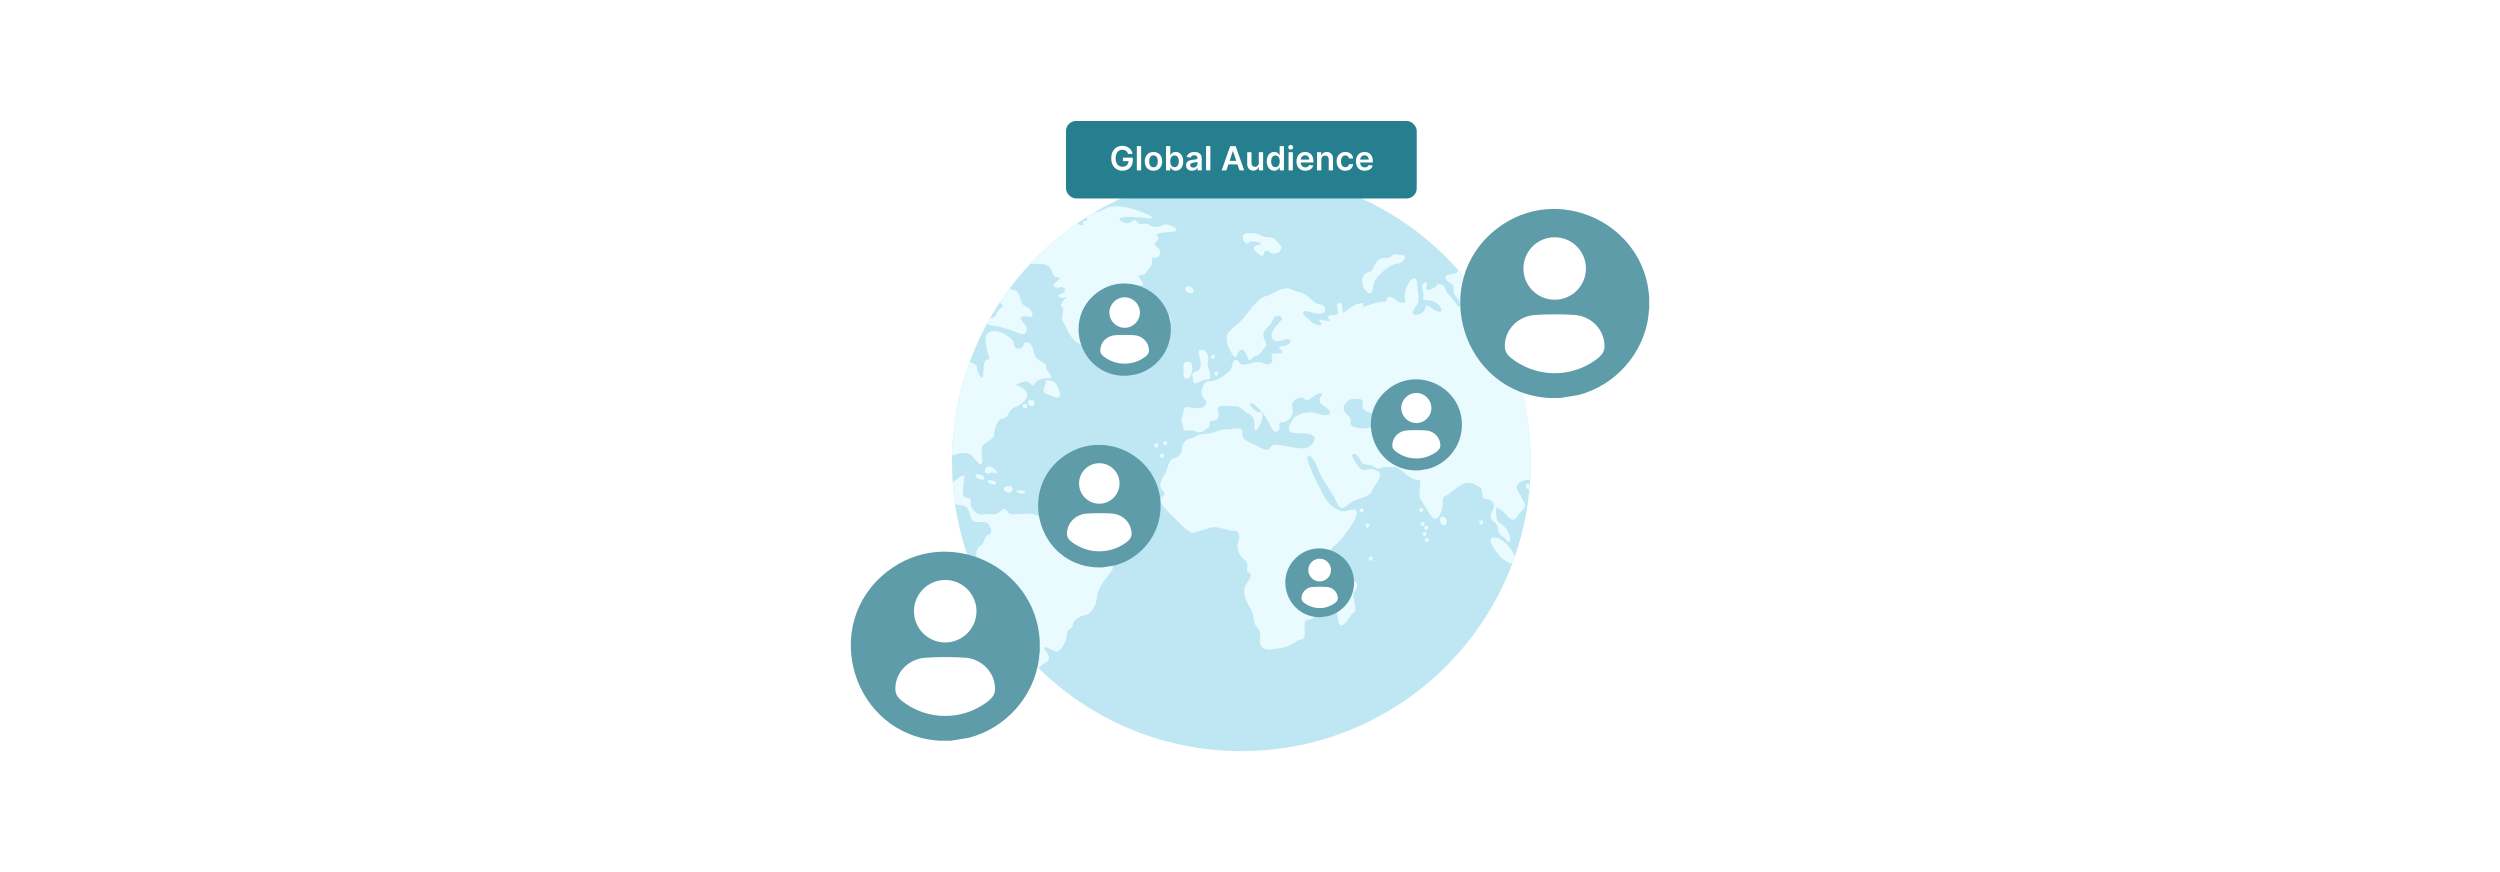 <?xml version="1.0" encoding="UTF-8"?>
<svg id="Layer_1" data-name="Layer 1" xmlns="http://www.w3.org/2000/svg" viewBox="0 0 860 300">
  <rect y="0" width="860" height="300" fill="#fff"/>
  <g>
    <g>
      <path d="M427.032,59.301c54.975,0,99.543,44.568,99.543,99.543s-44.568,99.543-99.543,99.543-99.543-44.568-99.543-99.543,44.567-99.543,99.543-99.543h0Z" fill="#bee7f3" fill-rule="evenodd"/>
      <path d="M501.77,93.102c15.438,17.529,24.805,40.538,24.805,65.741,0,2.054-.064,4.081-.192,6.096-2.4.064-5.672,1.437-4.325,3.799,1.386,2.425,2.425,4.145,2.592,5.184.18,1.039-1.732,1.899-2.759,3.799-1.04,1.899-2.426.859-3.799-.693-1.386-1.553-3.465-3.105-3.465-1.719,0,1.373,0,3.965,1.219,4.491,1.206.513,3.619,3.272,3.619,5.698,0,2.413-1.553-.526-2.925-1.206-1.386-.693-.873-3.632-2.246-4.492-1.386-.873-2.079-1.732-.872-4.145,1.206-2.425-.167-3.978-2.246-3.978-2.066,0-.513-3.105-2.245-4.145-1.72-1.04-3.619-2.246-6.045-.86-2.413,1.373-5.172,3.965-6.045,4.145-.859.167-.346,2.939-.859,4.658-.513,1.733-1.386,3.105-2.592,2.939-1.206-.18-2.939-4.312-4.491-6.224-1.553-1.899.693-7.071-.86-7.071s-2.939-.693-5.351-2.772c-2.425-2.066-2.246-1.72-5.364-1.72-3.106,0-2.579,1.373-4.479,0-1.912-1.386-3.811.167-5.018-2.592-1.206-2.772-3.452-2.246-2.413-.527,1.039,1.733,2.592,4.838,4.312,4.145,1.732-.68,3.799-.167,4.838,1.039,1.039,1.206-2.413,5.352-2.938,6.737-.514,1.386-5.172,2.246-6.737,3.285-1.553,1.04-3.452,3.799-5.005.168-1.553-3.619-5.005-7.597-6.211-10.883-1.219-3.272-2.425-5.351-3.631-5.172-1.206.167,1.553,6.391,2.759,8.637,1.218,2.246,2.592,5.864,4.671,7.943,2.066,2.066,4.311,2.926,6.211,2.246,1.899-.693,3.978-.872,2.592,2.413-1.386,3.285-5.005,7.943-7.084,9.496-2.066,1.553-2.592,5.185-3.799,5.698-1.206.526.347,1.386,1.039,2.772.693,1.373.86,5.864,0,7.597-.859,1.719-2.413,3.799-3.798,3.965-1.386.179-1.553,2.592-.513,3.285,1.026.693-.347,2.245-2.425,2.425-2.066.167.179,6.391-1.732,6.558-1.899.167-4.145,2.592-6.904,2.939-2.759.346-6.044,1.553-7.25-.693-1.206-2.245.86-3.631-1.206-6.044-2.079-2.425-.872-4.491-2.425-6.737-1.553-2.246-3.106-6.211-1.553-8.29,1.553-2.066,2.245-3.631.86-4.145-1.373-.513.693-2.939-1.206-4.145-1.899-1.206-3.106-4.491-2.413-6.045.693-1.553.859-4.145-1.386-4.145s-5.864-1.733-8.11-1.039c-2.246.693-3.978,1.206-5.531,1.732-1.553.513-4.324-2.592-6.57-4.838-2.233-2.245-6.378-5.698-4.658-7.25,1.733-1.553.693-1.899-.167-3.118-.873-1.206.347-3.619,1.206-4.825.86-1.219,1.386-5.365,3.105-5.531,1.733-.18,2.939-2.079,2.939-3.631s1.206-2.939,2.938-3.272c1.72-.347,2.066-1.565,5.171-1.565,3.119,0,3.978-1.553,7.264-1.553,3.272,0,5.698-1.206,5.351,1.386-.347,2.592,2.938,3.106,4.658,4.145,1.732,1.039,4.144,2.413,4.838.86.693-1.553,2.939-1.027,4.838-.693,1.899.346,5.185,1.039,6.904.872,1.733-.179,3.465-1.732,3.631-3.285.167-1.553-2.245-1.899-5.184-1.899s-4.145-.513-3.619-2.246c.513-1.732,1.373-3.285,2.925-3.978,1.553-.68,2.939-1.026,4.492-1.026s3.631,1.206,5.53,1.026c1.899-.167,1.206-1.899-.693-2.926-1.899-1.039-2.246-2.592-1.386-3.452.873-.873.347-1.732-1.206-.873-1.553.873-3.798,3.118-4.311,1.732-.527-1.386-4.325-.18-4.325,1.899,0,2.066.527,2.413-.167,3.799-.693,1.386-2.245,2.413-3.631,2.246-1.373-.18.18,2.413-1.206,3.105-1.386.693-2.066-1.039-2.939-2.759-.86-1.732-1.553-2.772-2.413-3.798-.86-1.039-1.386-1.553-2.592-2.592-1.206-1.039-2.245-.346-1.039.86,1.206,1.206,1.553,1.732,2.939,1.732s.693,2.413.346,3.452c-.346,1.04-2.245,4.312-2.245,1.899s-.179-4.145-2.079-4.838c-1.899-.693-2.246-2.592-5.005-2.592s-6.045-.693-5.531,1.206c.526,1.899.18,3.632-.859,3.632s-2.246.179-2.066,1.386c.167,1.206-.347,1.027-1.219,1.72-.859.693-2.245,1.553-3.619.693-1.386-.859-4.144.527-4.144-1.206s-1.207-2.413-.347-3.978c.859-1.553,0-3.105,1.719-3.105,1.733,0,2.079.346,3.978.346s3.452-1.899,1.899-3.285c-1.553-1.373-1.04-3.273-.167-4.825.86-1.565,1.373-.872,3.452-1.386,2.066-.526,4.145-2.079,5.351-3.285,1.206-1.206.86-3.798,2.246-3.798s.513,1.553,2.759,1.553,2.772-.86,4.671-.86,3.272,1.553,4.658.346c1.386-1.206-1.039-3.285,1.04-3.285,2.066,0,3.799.179,2.245-1.386-1.553-1.553.513-.68,2.246-1.553,1.719-.86,1.553-2.246-.526-1.899-2.066.346-3.799,1.553-4.659-.513-.86-2.079,1.733-4.491,3.106-6.044,1.386-1.553-2.246-2.246-2.759-.346-.513,1.899-2.592,2.759-3.285,4.658-.693,1.899,1.899,3.632.526,5.018-1.386,1.373-1.899,2.926-3.118,2.926-1.207,0-2.246,2.592-2.759.873-.514-1.732-1.553-3.631-2.759-2.772-1.219.873-1.039,3.798-2.592,1.386-1.553-2.412-2.939-5.877-1.206-7.776,1.719-1.899,4.144-3.452,5.518-5.351,1.386-1.899,4.671-6.39,7.083-6.904,2.412-.526,5.877-3.632,8.636-2.425,2.759,1.219,3.799.873,5.877,2.425,2.066,1.553,1.899,2.413,4.145,2.759,2.233.347,2.759,3.285,0,3.285-2.772,0-4.491-1.553-5.53-.693-1.039.86,1.039,1.733,2.066,2.939,1.039,1.206,2.938,2.066,3.798,1.553.873-.513-1.719-2.246.179-1.732,1.899.526,3.799.693,2.592-.347-1.206-1.026.513-1.373,2.413-1.373s-.693-4.145,1.206-4.145.347,4.491,1.733,3.285c1.386-1.219,3.105-2.592,5.531-3.118,2.413-.513-.526,1.899,1.72,1.039,2.246-.86,4.838-1.552,6.39-1.552s.347-1.733,1.899-1.733,2.246,2.079,4.325,2.079c2.066,0,.86-.526.86-2.079s1.206-5.864,2.939-6.211c1.72-.346,1.206,2.246,1.72,5.005.526,2.759-.167,3.798-1.373,5.351-1.206,1.553-.347,2.772,2.066,1.732,2.425-1.039,1.206-2.759,2.425-2.759,1.206,0,2.413,2.066,4.145,2.066,1.719,0,.167-2.592-1.732-3.452-1.899-.86-4.491-.18-3.799-1.553.693-1.386-1.553-3.799.513-5.018,2.079-1.206-1.206,3.811,2.246,2.246,3.452-1.553.693-1.373,2.425-1.72,1.72-.347,2.272,1.219,2.631,2.246.359,1.014,2.566,2.965,3.4,4.312.834,1.335,1.45,1.732,1.45.5s-1.078-2.823-1.81-3.336c-.719-.5.218-3.362-1.411-4.055-1.629-.693-2.72-2.72-.655-2.977,2.002-.244,2.451-.436,3.388-1.347h0ZM526.228,167.108c-.025.372-.064.732-.09,1.104-.103.103-.243.129-.423.077-.975-.295-1.283-1.797-.231-1.951.359,0,.616.359.744.77h0ZM521.134,191.387c-.295.847-.603,1.694-.924,2.528-1.283-.129-3.285-1.476-4.375-2.733-1.682-2.002-4.671-6.083-2.092-6.288,2.656-.257,6.327,3.67,7.392,6.493h0ZM357.236,229.808c-4.145-4.081-7.93-8.508-11.306-13.243v-.154c0-2.13,3.106-2.618,2.118-4.414-.975-1.81.167-3.939-.975-4.915-1.142-.988-2.618-3.773-4.427-3.773-1.797,0-1.476-1.797-1.476-3.272s-3.593-4.094-4.581-6.057c-.988-1.977-1.142-5.416.654-6.224,1.796-.821.988-3.285,2.785-3.773,1.797-.487.654-2.451,0-3.76-.654-1.322-4.748,0-5.569-1.322-.821-1.309-.975-5.069-3.76-5.069-.809,0-1.502-.219-2.156-.539-.346-2.387-.616-4.812-.796-7.25,1.771-1.579,4.017-3.234,4.017-1.964,0,1.643-1.72,7.135.731,7.135s.821,1.796,1.797,3.439c.988,1.63,2.631,2.785,3.94,2.284,1.309-.487,3.593.501,4.915-.32,1.309-.822,2.618-2.464,3.272-.822.654,1.643,3.272.988,4.915.988,1.63,0,3.927-.5,6.712,1.142,2.784,1.642,5.082,3.927,7.212,3.927s1.796,2.13,1.796,4.26,2.785,2.13,5.736,3.118c2.939.975,4.261.809,7.199,2.618,2.952,1.797,3.606,2.785,2.13,4.915-1.476,2.13-4.581,5.403-4.748,8.508-.166,3.118-2.13,6.07-4.26,6.391-2.13.334-4.093,1.963-4.093,3.439s-1.964.821-2.13,3.606c-.167,2.785-2.618,5.89-3.76,5.403-1.155-.488-5.248-2.785-3.606-.488,1.643,2.285,1.964,3.439.167,4.261-.77.347-1.63,1.168-2.451,1.925h0ZM327.515,156.662c.244-11.267,2.361-22.085,6.057-32.146,1.501.552,2.528,1.129,2.528,1.976,0,1.476,1.963,5.402,2.13,2.297.154-3.118.154-5.082,1.476-5.082,1.309,0,.154-1.63-.334-3.927-.488-2.297-.988-5.569,2.297-5.903,2.618-.321,7.045,2.631,7.045,4.106,0,1.463.809,2.284,2.451,1.796,1.642-.487.167-2.13,2.297-1.963,2.13.167,1.797,4.094,3.106,5.402,1.309,1.309,3.773,1.797,3.272,2.951-.487,1.142,3.606,3.927.821,3.927s-4.094.821-4.748,1.963c-.654,1.155-.975.167-2.13-.654-1.142-.821-5.569,1.309-3.927,1.309,1.63,0,4.748,2.464,2.951,4.748-1.809,2.297-3.773,2.297-4.915,3.439-1.155,1.155-1.309,3.118-3.118,3.118-1.797,0-2.785,4.094-2.785,5.57s-3.106,2.451-3.927,3.76c-.821,1.322-.167,2.631-.167,4.915,0,2.297-.821,1.963-2.785-.655-1.964-2.618-5.069-1.797-6.712-1.142-.282.115-.578.166-.885.192h0ZM339.553,111.299c.347-.616.68-1.219,1.026-1.835h.103c2.464-.167,1.81-2.13,3.272-3.273,1.271-.988,1.45-1.129.013-2.194,1.026-1.578,2.104-3.118,3.234-4.62.654.167,1.232.308,1.668.423,2.618.655,1.643,4.748,3.939,5.569,2.284.821,3.439,4.26,1.142,3.606-2.297-.655-3.927.154-1.797,2.117,2.118,1.976.654,4.427-.988,3.773-1.642-.655-6.711-2.618-9.496-2.784-.988-.052-1.707-.385-2.117-.783h0ZM354.387,90.805c4.889-5.223,10.33-9.907,16.233-13.975,3.721,2.118.655-.782,2.656-.782.975,0,.744-.655.578-1.361.859-.539,1.732-1.078,2.618-1.591,2.9-.205,3.272-2.13,7.61-2.13,5.736,0,16.054,4.761,10.818,4.107-5.248-.655-12.281-.821-9.008,1.142,3.273,1.963,3.927-1.797,5.069,0,1.155,1.797,3.118,0,4.427,1.142,1.308,1.155,3.118.821,4.748,0,1.642-.822,6.557,1.963,3.772,2.297-2.784.321-7.212.321-5.736,1.643,1.476,1.309-2.451,2.451-.334,3.593,2.13,1.155,1.475,3.773-.655,3.773s.167,1.476-1.463,3.105c-1.643,1.643-1.155,2.785-3.439,2.785-2.297,0,2.772,3.606.154,3.606s-3.439,3.272-.821,2.952c2.631-.334,2.464.821-.321,2.13-2.785,1.309-7.212,1.309-8.521,3.439-1.309,2.13-6.224,1.964-6.224,3.927s-.821,9.175-4.581,7.866c-3.773-1.309-4.582-5.082-6.057-7.379-1.476-2.284.808-4.748-.655-5.556-1.476-.821,3.272-4.594,1.63-3.452-1.63,1.155-4.261-.488-1.964-.975,2.297-.488,1.476-2.785-.167-2.297-1.63.5-3.439-.321-1.309-1.964,2.13-1.642,1.155-1.142-.321-1.642-1.476-.488-.821-3.593-3.773-4.248-1.604-.359-3.362-.18-4.966-.154h0ZM496.277,177.759c1.219-.218,2.22,2.322.667,2.887-1.565.552-2.349-3.131-.667-2.887h0ZM489.155,179.645c.552-.295.988-.038.872.513-.102.552-.577,1.219-1.052.629-.487-.591-.449-.95.18-1.143h0ZM490.374,180.993c.552-.295,1.001-.038.886.514-.115.539-.59,1.206-1.065.616-.475-.59-.436-.95.179-1.13h0ZM489.822,183.11c.551-.295.988-.039.886.513-.116.539-.591,1.206-1.065.616-.475-.591-.45-.95.18-1.129h0ZM490.605,185.227c.552-.295.988-.039.873.513-.103.539-.578,1.206-1.052.616-.487-.591-.449-.95.179-1.13h0ZM468.199,174.974c.552-.295.988-.039.886.513-.116.539-.59,1.206-1.065.616-.475-.591-.436-.95.179-1.13h0ZM488.706,174.859c.552-.295.988-.039.886.513-.116.551-.59,1.206-1.065.616-.475-.578-.436-.95.18-1.129h0ZM509.328,179.094c.552-.295.988-.039.873.513-.103.551-.578,1.206-1.053.616-.487-.578-.449-.95.18-1.129h0ZM470.214,180.21c.539-.295.988-.039.872.513-.102.551-.59,1.206-1.065.616-.475-.577-.436-.95.193-1.129h0ZM465.286,199.921c2.015-.116,2.015,2.336.667,3.452-1.335,1.116,1.347,6.686-.103,7.25-1.45.551-2.451,4.119-4.234,4.453-1.784.333-1.001-3.786-2.015-4.902-1.001-1.116-.103-4.453.898-5.236,1.001-.782,3.336-4.902,4.786-5.018h0ZM459.396,199.267c.552-.295.988-.039.886.513-.116.551-.59,1.206-1.065.616-.475-.577-.436-.95.179-1.129h0ZM471.317,191.58c.552-.295.988-.039.886.513-.115.539-.59,1.206-1.065.616-.475-.591-.436-.95.179-1.129h0ZM417.036,122.129c.539-.295.988-.038.872.513-.116.552-.59,1.206-1.065.616-.475-.578-.436-.95.193-1.129h0ZM418.165,127.917c.551-.295.988-.039.873.513-.103.552-.578,1.206-1.052.616-.488-.578-.45-.95.179-1.129h0ZM399.455,156.136c.552-.295.988-.038.886.513-.116.552-.59,1.206-1.065.629-.475-.59-.436-.962.179-1.142h0ZM400.61,151.888c.552-.282,1.001-.025.886.514-.116.551-.59,1.219-1.065.628-.475-.59-.436-.95.179-1.142h0ZM397.53,152.672c.552-.295.988-.039.873.513-.102.539-.577,1.206-1.052.616-.487-.59-.449-.95.179-1.129h0ZM482.238,87.802c2.541-.193.398,2.926-1.758,2.926-2.143,0-7.212,4.299-7.803,6.442-.59,2.143-.385,5.082-2.541,3.118-2.143-1.95-2.143-6.044.591-6.634,2.733-.578,1.565-4.877,5.467-4.877s1.553-2.143,6.044-.975h0ZM412.955,120.397c2.733-.385,2.926,3.118,2.528,4.491-.385,1.361,2.348,5.659-.193,5.659s-4.491,2.733-4.876.192c-.398-2.528-.59-2.335,1.758-3.311,2.336-.975-.975-7.225.783-7.032h0ZM408.849,124.504c1.565-.205,1.565,2.926.782,4.684-.782,1.745-2.926,1.168-2.541-.59.398-1.758-.975-4.491,1.758-4.094h0ZM399.673,108.489c2.541-.783,3.901,1.181,2.541,2.733-1.36,1.566-4.299,3.324-7.032,1.168-2.733-2.143-.975-5.454.783-4.684,1.758.783,2.349.59,3.709.783h0ZM409.041,98.543c1.373,0,2.348,2.335.59,2.335s-2.926-2.541-.59-2.335h0ZM435.207,81.553c4.093,0,2.926.975,4.876,2.348,1.95,1.361-.591,4.684-3.324,2.733-2.733-1.95-1.168,2.733-3.516.975-2.336-1.758-2.733-3.131-.192-3.324,2.541-.192-2.336-2.143-3.516-.783-1.167,1.373-3.708-3.311-.192-3.311s2.733.193,5.864,1.36h0ZM360.675,130.881c2.579-.128,2.939,1.835,3.683,3.426.731,1.604.244,3.195-2.207,2.092-2.451-1.104-3.811-1.104-2.823-3.439.975-2.323-.244-2.207,1.347-2.079h0ZM354.425,137.619c1.591-.487,1.951,2.092.603,2.092s-2.079-1.835-.603-2.092h0ZM352.372,138.953c1.181-.359,1.45,1.553.449,1.553s-1.54-1.36-.449-1.553h0ZM340.143,160.435c2.04,0,3.811,3.221,2.374,2.374-1.437-.847-2.284.513-3.221,0-.937-.5-.68-2.117.847-2.374h0ZM336.575,163.155c1.784,0,2.977,2.027,1.104,1.861-1.861-.167-3.131-2.117-1.104-1.861h0ZM340.566,165.183c1.694-.077,3.054,1.45,1.361,1.45s-3.054-1.45-1.361-1.45h0ZM347.355,167.223c1.437-.089,1.27,2.284-.257,2.284s-3.221-2.284.257-2.284h0ZM350.999,168.661c1.361,0,2.708,1.194.757,1.104-1.951-.077-3.221-1.27-.757-1.104h0ZM464.286,137.387c-2.336,1.746-2.926,3.503-.59,5.544,2.335,2.041-1.168,3.491,3.798,4.376,4.954.873,10.728-3.504,4.017-5.261-6.712-1.745,1.899-5.711-7.225-4.658h0Z" fill="#eafbff" fill-rule="evenodd"/>
    </g>
    <g>
      <circle cx="535.083" cy="105.521" r="27.753" fill="#fff"/>
      <path d="M567.33,102.493v3.81c-.194.779-.167,1.648-.272,2.458-1.696,12.992-11.506,23.921-24.165,27.146l-6.178.999c-1.26-.054-2.554.073-3.811,0-29.779-1.74-41.685-39.803-18.026-58.21,20.619-16.042,51.014-2.058,52.451,23.797ZM545.561,92.363c0-5.935-4.813-10.746-10.75-10.746s-10.75,4.811-10.75,10.746,4.813,10.746,10.75,10.746,10.75-4.811,10.75-10.746ZM527.797,108.372c-4.867.4-9.122,3.949-9.976,8.822-.63,3.592.458,4.926,3.228,6.863,8.241,5.763,19.179,5.776,27.445.052,2.998-2.076,4.049-3.623,3.173-7.42-1.089-4.717-5.282-8.025-10.063-8.354-3.849-.265-9.977-.278-13.807.037Z" fill="#5e9caa"/>
    </g>
    <g>
      <circle cx="325.428" cy="223.419" r="27.753" fill="#fff"/>
      <path d="M357.674,220.391v3.81c-.194.779-.167,1.648-.272,2.458-1.696,12.992-11.506,23.921-24.165,27.146l-6.178.999c-1.26-.054-2.554.073-3.811,0-29.779-1.74-41.685-39.803-18.026-58.21,20.619-16.042,51.014-2.058,52.451,23.797ZM335.906,210.261c0-5.935-4.813-10.746-10.75-10.746s-10.75,4.811-10.75,10.746,4.813,10.746,10.75,10.746,10.75-4.811,10.75-10.746ZM318.142,226.27c-4.867.4-9.122,3.949-9.976,8.822-.63,3.592.458,4.926,3.228,6.863,8.241,5.763,19.179,5.776,27.445.052,2.998-2.076,4.049-3.623,3.173-7.42-1.089-4.717-5.282-8.025-10.063-8.354-3.849-.265-9.977-.278-13.807.037Z" fill="#5e9caa"/>
    </g>
    <g>
      <circle cx="387.014" cy="113.94" r="13.544" fill="#fff"/>
      <path d="M402.751,112.462v1.859c-.095.38-.081.804-.133,1.2-.828,6.341-5.615,11.674-11.793,13.248l-3.015.488c-.615-.026-1.247.036-1.86,0-14.533-.849-20.343-19.425-8.797-28.409,10.062-7.829,24.896-1.004,25.598,11.614ZM392.127,107.518c0-2.896-2.349-5.245-5.246-5.245s-5.246,2.348-5.246,5.245,2.349,5.245,5.246,5.245,5.246-2.348,5.246-5.245ZM383.458,115.331c-2.375.195-4.452,1.927-4.868,4.305-.307,1.753.224,2.404,1.576,3.349,4.022,2.812,9.36,2.819,13.394.026,1.463-1.013,1.976-1.768,1.548-3.621-.531-2.302-2.578-3.916-4.911-4.077-1.878-.129-4.869-.136-6.738.018Z" fill="#5e9caa"/>
    </g>
    <g>
      <circle cx="454.061" cy="200.881" r="10.089" fill="#fff"/>
      <path d="M465.784,199.78v1.385c-.07.283-.06.599-.099.894-.617,4.723-4.183,8.696-8.785,9.868l-2.246.363c-.458-.02-.929.027-1.385,0-10.825-.633-15.154-14.469-6.553-21.161,7.495-5.832,18.545-.748,19.067,8.651ZM457.87,196.097c0-2.158-1.75-3.906-3.908-3.906s-3.908,1.749-3.908,3.906,1.75,3.906,3.908,3.906,3.908-1.749,3.908-3.906ZM451.412,201.917c-1.769.145-3.316,1.435-3.626,3.207-.229,1.306.167,1.791,1.174,2.495,2.996,2.095,6.972,2.1,9.977.019,1.09-.755,1.472-1.317,1.153-2.697-.396-1.715-1.92-2.917-3.658-3.037-1.399-.096-3.627-.101-5.019.013Z" fill="#5e9caa"/>
    </g>
    <g>
      <circle cx="487.354" cy="146.699" r="13.367" fill="#fff"/>
      <path d="M502.886,145.24v1.835c-.093.375-.08.794-.131,1.184-.817,6.258-5.542,11.522-11.639,13.075l-2.975.481c-.607-.026-1.23.035-1.836,0-14.343-.838-20.078-19.171-8.682-28.037,9.931-7.727,24.571-.991,25.263,11.462ZM492.401,140.361c0-2.859-2.318-5.176-5.178-5.176s-5.178,2.317-5.178,5.176,2.318,5.176,5.178,5.176,5.178-2.317,5.178-5.176ZM483.845,148.072c-2.344.193-4.393,1.902-4.805,4.249-.303,1.73.221,2.373,1.555,3.305,3.97,2.776,9.238,2.782,13.219.025,1.444-1,1.95-1.745,1.528-3.574-.524-2.272-2.544-3.865-4.847-4.024-1.854-.128-4.805-.134-6.65.018Z" fill="#5e9caa"/>
    </g>
    <g>
      <circle cx="378.332" cy="174.836" r="17.985" fill="#fff"/>
      <path d="M399.229,172.874v2.469c-.125.505-.108,1.068-.176,1.593-1.099,8.419-7.456,15.501-15.659,17.591l-4.003.648c-.817-.035-1.655.048-2.47,0-19.297-1.128-27.013-25.793-11.681-37.721,13.361-10.396,33.058-1.333,33.99,15.421ZM385.122,166.309c0-3.846-3.119-6.964-6.966-6.964s-6.966,3.118-6.966,6.964,3.119,6.964,6.966,6.964,6.966-3.118,6.966-6.964ZM373.611,176.683c-3.154.259-5.911,2.559-6.464,5.717-.408,2.328.297,3.192,2.092,4.447,5.341,3.734,12.429,3.743,17.785.034,1.943-1.345,2.624-2.348,2.056-4.808-.706-3.057-3.422-5.2-6.521-5.414-2.494-.172-6.465-.18-8.947.024Z" fill="#5e9caa"/>
    </g>
    <g>
      <rect x="366.71" y="41.614" width="120.644" height="26.652" rx="3.455" ry="3.455" fill="#257f8e"/>
      <g>
        <path d="M386.1,51.511c-1.349,0-2.322,1.043-2.322,2.921,0,1.891.958,2.938,2.354,2.938,1.255,0,2.049-.753,2.074-1.943h-1.923v-1.181h3.386v1.002c0,2.151-1.479,3.479-3.544,3.479-2.302,0-3.866-1.638-3.866-4.278,0-2.689,1.638-4.294,3.821-4.294,1.846,0,3.263,1.141,3.52,2.779h-1.54c-.269-.884-.953-1.422-1.96-1.422Z" fill="#fff"/>
        <path d="M392.549,58.612h-1.475v-8.344h1.475v8.344Z" fill="#fff"/>
        <path d="M393.799,55.508c0-1.94,1.165-3.235,2.998-3.235s2.998,1.295,2.998,3.235c0,1.935-1.165,3.227-2.998,3.227s-2.998-1.292-2.998-3.227ZM398.301,55.504c0-1.145-.497-2.062-1.495-2.062-1.015,0-1.512.916-1.512,2.062s.497,2.049,1.512,2.049c.998,0,1.495-.905,1.495-2.049Z" fill="#fff"/>
        <path d="M401.115,50.269h1.475v3.121h.061c.224-.452.685-1.116,1.789-1.116,1.446,0,2.583,1.133,2.583,3.219,0,2.062-1.104,3.231-2.579,3.231-1.075,0-1.56-.64-1.792-1.096h-.085v.986h-1.451v-8.344ZM404.032,57.512c.974,0,1.487-.856,1.487-2.029,0-1.165-.505-2.001-1.487-2.001-.95,0-1.471.787-1.471,2.001s.53,2.029,1.471,2.029Z" fill="#fff"/>
        <path d="M407.995,56.856c0-1.41,1.161-1.772,2.376-1.903,1.104-.118,1.548-.138,1.548-.562v-.024c0-.615-.374-.966-1.059-.966-.721,0-1.137.367-1.283.794l-1.377-.195c.326-1.141,1.336-1.728,2.652-1.728,1.194,0,2.542.497,2.542,2.151v4.188h-1.418v-.86h-.049c-.269.526-.856.986-1.837.986-1.194,0-2.094-.652-2.094-1.882ZM411.922,56.368v-.738c-.192.155-.966.253-1.353.306-.66.094-1.153.33-1.153.896,0,.542.44.823,1.055.823.888,0,1.451-.591,1.451-1.287Z" fill="#fff"/>
        <path d="M416.361,58.612h-1.475v-8.344h1.475v8.344Z" fill="#fff"/>
        <path d="M420.254,58.612l2.938-8.344h1.866l2.941,8.344h-1.613l-.692-2.058h-3.137l-.689,2.058h-1.613ZM425.285,55.341l-1.128-3.361h-.065l-1.129,3.361h2.322Z" fill="#fff"/>
        <path d="M433.029,52.355h1.475v6.258h-1.43v-1.112h-.065c-.285.701-.945,1.194-1.882,1.194-1.23,0-2.086-.852-2.086-2.355v-3.984h1.475v3.756c0,.794.473,1.295,1.182,1.295.652,0,1.332-.473,1.332-1.426v-3.626Z" fill="#fff"/>
        <path d="M435.771,55.492c0-2.086,1.137-3.219,2.583-3.219,1.105,0,1.565.664,1.789,1.116h.06v-3.121h1.48v8.344h-1.451v-.986h-.089c-.232.456-.718,1.096-1.793,1.096-1.475,0-2.579-1.169-2.579-3.231ZM440.231,55.483c0-1.214-.521-2.001-1.471-2.001-.981,0-1.486.835-1.486,2.001,0,1.173.513,2.029,1.486,2.029.941,0,1.471-.815,1.471-2.029Z" fill="#fff"/>
        <path d="M443.151,50.668c0-.444.383-.803.856-.803.469,0,.852.358.852.803,0,.44-.383.798-.852.798-.473,0-.856-.358-.856-.798ZM443.266,52.355h1.475v6.258h-1.475v-6.258Z" fill="#fff"/>
        <path d="M445.99,55.52c0-1.931,1.169-3.247,2.962-3.247,1.54,0,2.859.966,2.859,3.162v.452h-4.359c.013,1.071.644,1.699,1.598,1.699.636,0,1.124-.277,1.324-.807l1.377.155c-.261,1.088-1.264,1.801-2.722,1.801-1.887,0-3.039-1.25-3.039-3.214ZM450.398,54.893c-.009-.852-.579-1.471-1.427-1.471-.88,0-1.471.672-1.516,1.471h2.942Z" fill="#fff"/>
        <path d="M454.54,58.612h-1.475v-6.258h1.409v1.063h.074c.285-.697.929-1.145,1.865-1.145,1.292,0,2.147.856,2.144,2.355v3.984h-1.476v-3.756c0-.835-.456-1.336-1.218-1.336-.778,0-1.324.521-1.324,1.426v3.667Z" fill="#fff"/>
        <path d="M459.799,55.508c0-1.911,1.156-3.235,2.99-3.235,1.527,0,2.587.892,2.688,2.249h-1.409c-.114-.603-.55-1.059-1.259-1.059-.909,0-1.516.757-1.516,2.021,0,1.279.595,2.049,1.516,2.049.647,0,1.132-.387,1.259-1.059h1.409c-.105,1.328-1.108,2.261-2.681,2.261-1.87,0-2.998-1.332-2.998-3.227Z" fill="#fff"/>
        <path d="M466.43,55.52c0-1.931,1.169-3.247,2.962-3.247,1.54,0,2.859.966,2.859,3.162v.452h-4.359c.013,1.071.644,1.699,1.598,1.699.636,0,1.124-.277,1.324-.807l1.377.155c-.261,1.088-1.264,1.801-2.722,1.801-1.887,0-3.039-1.25-3.039-3.214ZM470.838,54.893c-.009-.852-.579-1.471-1.427-1.471-.88,0-1.471.672-1.516,1.471h2.942Z" fill="#fff"/>
      </g>
    </g>
  </g>
</svg>